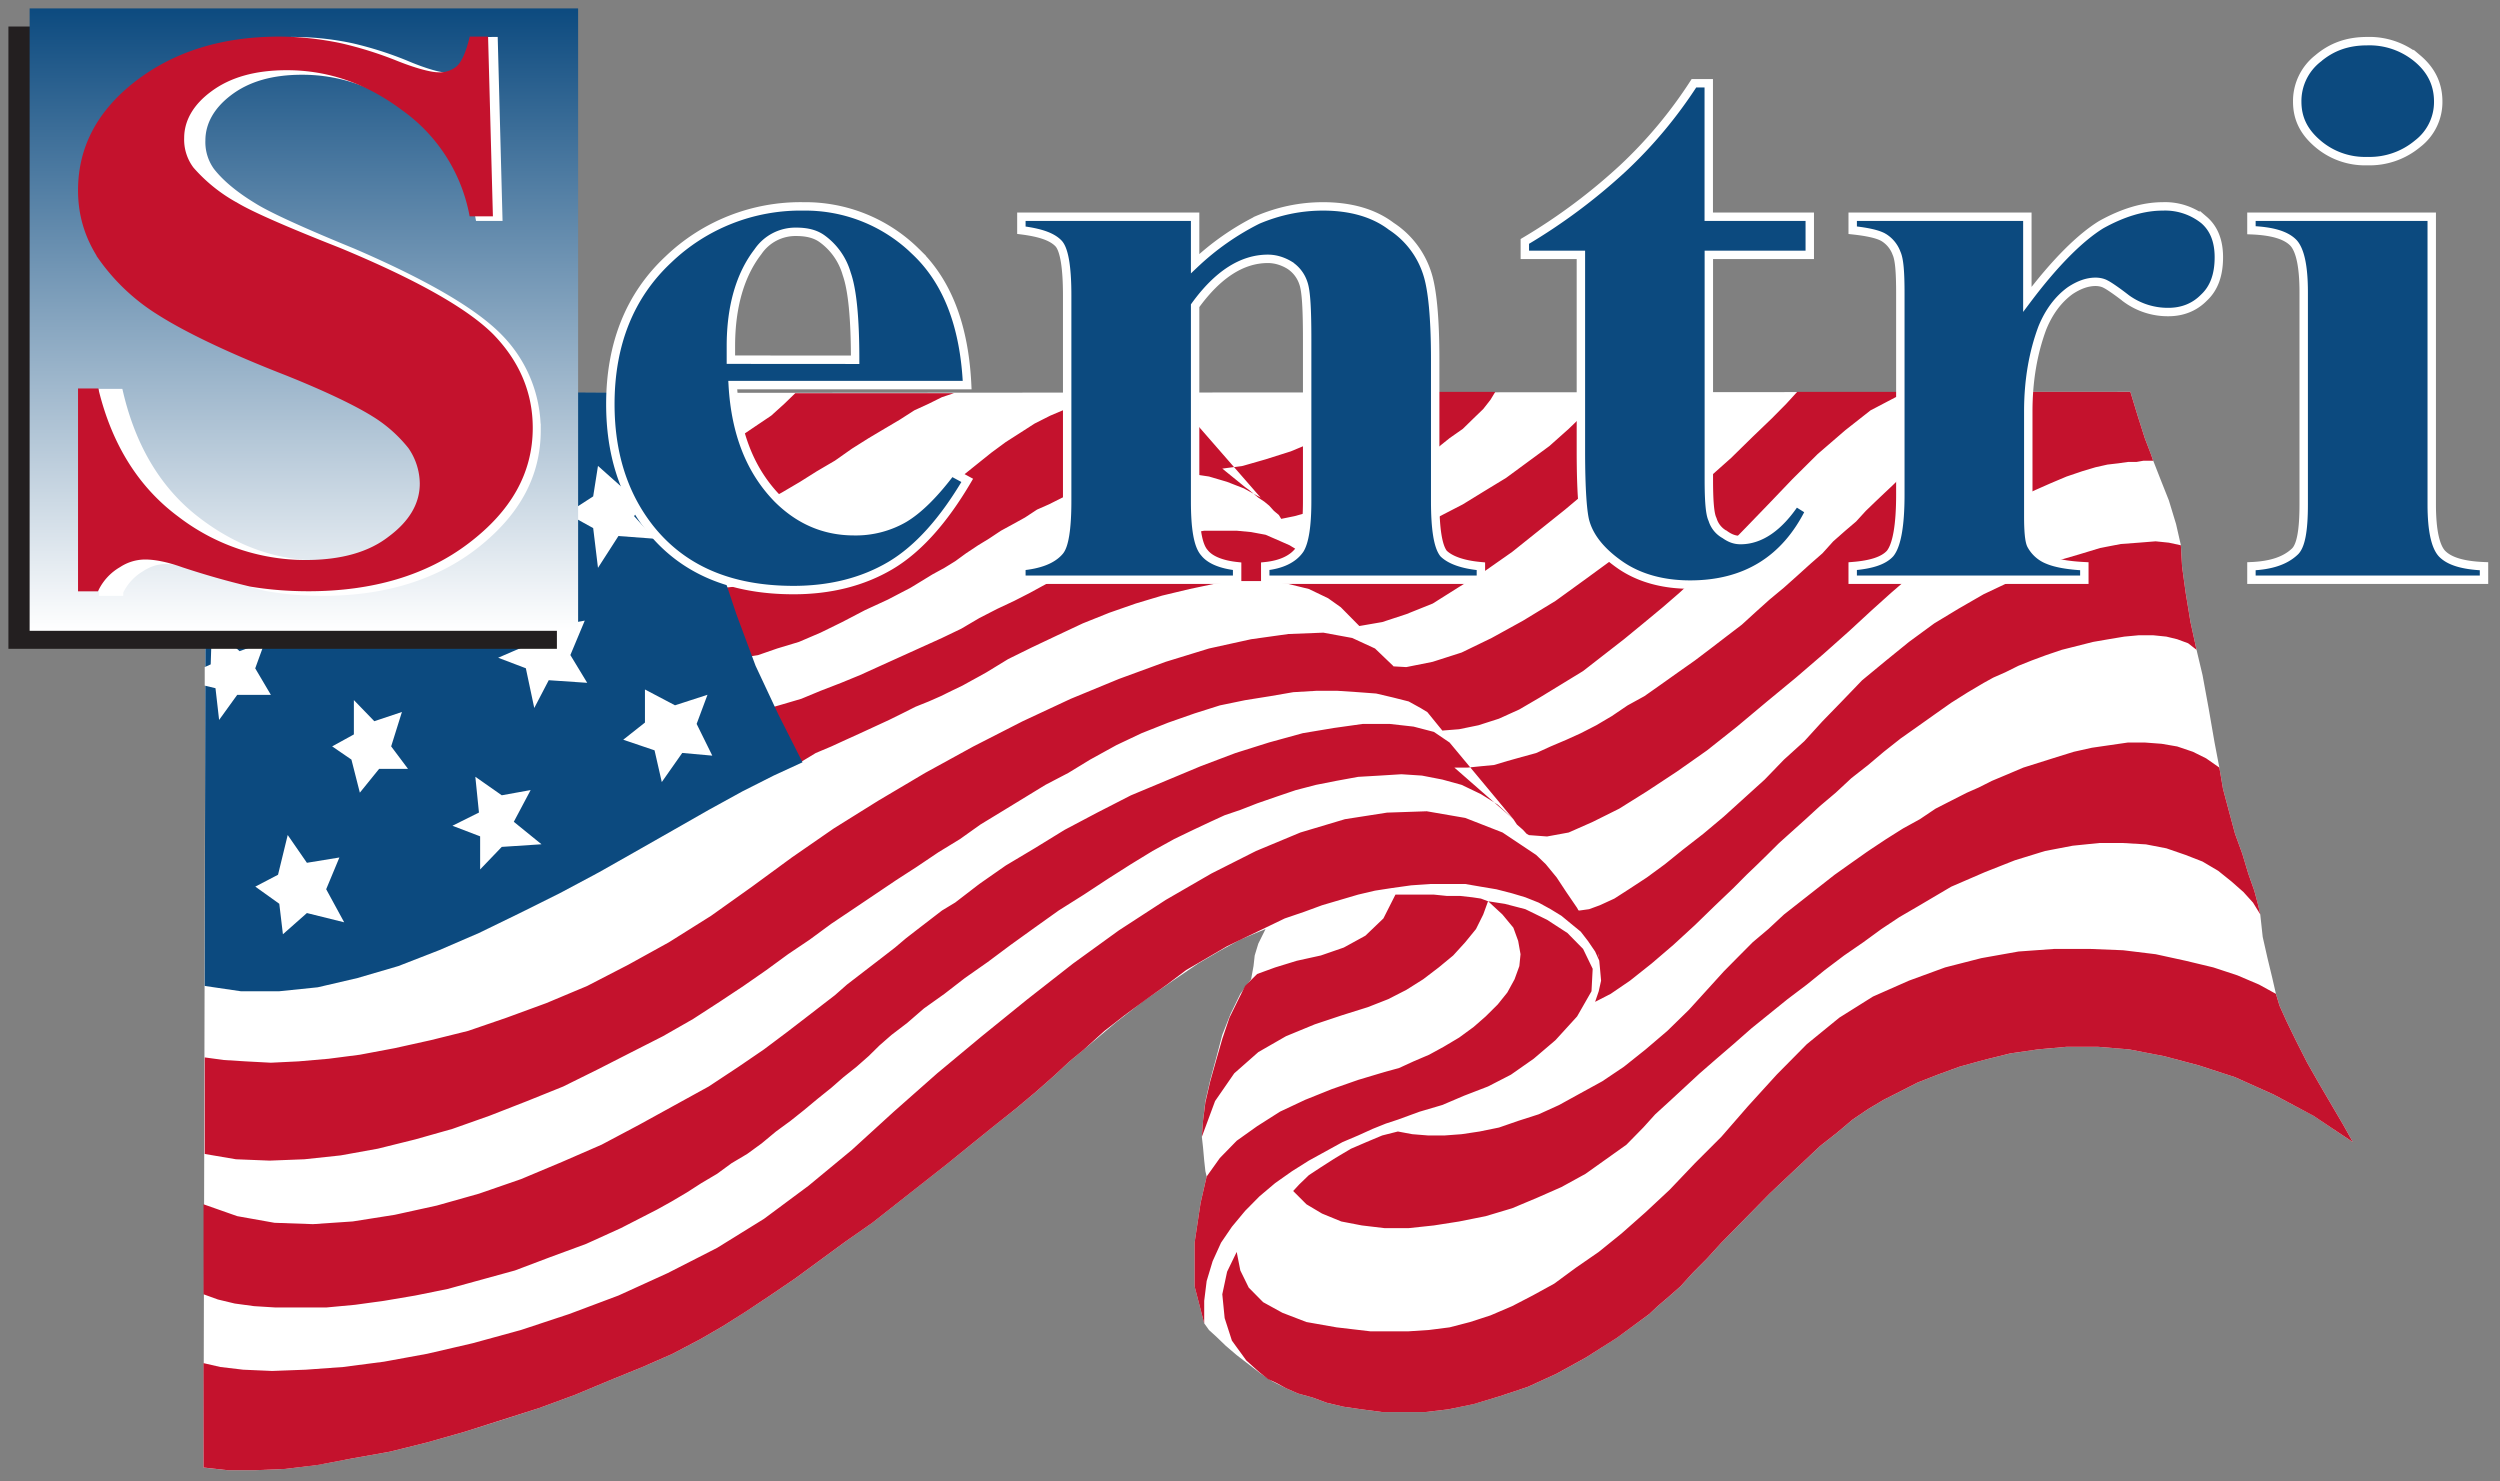 <?xml version="1.0" encoding="UTF-8"?>
<svg xmlns="http://www.w3.org/2000/svg" width="297" height="176">
  <rect width="100%" height="100%" fill="#808080" stroke="none"/>
  <defs>
    <linearGradient id="lg" x2="1" gradientTransform="rotate(-90 55.52 19.42) scale(73.936)" gradientUnits="userSpaceOnUse">
      <stop offset="0" stop-color="#fff"/>
      <stop offset="1" stop-color="#0c4a7f"/>
    </linearGradient>
  </defs>
  <path fill="#fff" d="M148.63 116.34l-1.28 1.73-1.15 2.36-1 2.52-.7 2.67-.72 2.67-.58 2.52-.28 2.35-.14 1.9.14 1.25.14 1.57.14 1.26.15.63-.72 3.14-.71 4.72v5.18l1.14 4.4.57.8.86.78 1.14 1.1 1.29 1.1 1.43 1.1 1.43 1.1 1.43.94 1.57.79 1.43.63 1.71.47 1.71.63 2 .47 2.15.31 2.43.32H169.35l2.72-.32 3-.63 3.14-.94 3.29-1.1 3.43-1.57 3.43-1.89 3.71-2.36 3.86-2.83 1-.94 1.29-1.1 1.43-1.26 1.42-1.57 1.72-1.73 1.71-1.88 1.86-1.89 1.86-1.89 2-2.04 2-1.89 2-1.88 2-1.89 2-1.57 1.86-1.57 1.86-1.26 1.85-1.1 1.86-.94 2.15-1.1 2.43-.95 2.57-.94 2.86-.79 3.14-.78 3.29-.48 3.42-.31h3.72l3.72.31 4.14.8 4.14 1.1 4.29 1.4 4.57 2.05 4.72 2.51 4.71 3.15-1.14-2.04-1.29-2.2-1.57-2.68-1.43-2.51-1.28-2.52-1.15-2.36-.85-1.88-.43-1.42-.43-1.88-.57-2.36-.57-2.52-.29-2.67-.29-1.26-.42-1.57-.72-2.04-.71-2.36-.86-2.36-.72-2.67-.71-2.67-.43-2.52-.57-2.98-.71-4.1-.72-3.92-.71-2.99-.72-3.3-.57-3.46-.43-3.14-.14-2.52-.57-2.51-.86-2.83-1-2.52-.86-2.2-.28-.78-.72-1.89-.85-2.67-.86-2.83-228.63.16-.28 127.64 2.85.31h3.29l3.57-.15 3.86-.48 4.14-.78 4.43-.79 4.43-1.1 4.43-1.26 4.43-1.4 4.43-1.42 4.29-1.58 4.14-1.73 3.86-1.57 3.57-1.57 3.29-1.73 2.71-1.57 2.72-1.73 2.86-1.89 3-2.04 3-2.2 3-2.2 3.14-2.2 3-2.36 3-2.36 3-2.36 2.72-2.2 2.71-2.2 2.58-2.04 2.43-2.04 2.14-1.89 1.86-1.73 1.71-1.42 3.72-3.14 3.43-2.67 3.43-2.36 3-2.04 2.71-1.58 2.29-1.25 1.86-.79 1.14-.47-.86 1.73-.43 1.41-.14 1.26z"/>
  <path fill="#c4122d" d="M81.05 53.94h1.43l1.71-.32 1.86-.78 1.85-.95 1.86-1.26 1.86-1.25 1.57-1.42 1.29-1.25h18.86l-1.43.47-1.57.78-1.72.79-1.71 1.1-1.86 1.1-1.85 1.1-2 1.26-2 1.41-2.15 1.26-2 1.26-2.14 1.26-2 1.1-2.15.94-2 .94-2 .79-1.86.47zm-56.87 120.4v-12.4l2 .46 2.71.32 3.43.15 4-.15 4.43-.32 4.86-.63 5.14-.94 5.43-1.26L61.9 158l5.71-1.89 5.86-2.2 5.86-2.67 5.86-2.99 5.57-3.45 5.29-3.93 5.14-4.25 5-4.56 5.15-4.55 5.29-4.4 5.43-4.4 5.43-4.25 5.43-3.93 5.57-3.62 5.43-3.14 5.29-2.67 5.28-2.2 5.29-1.58 5-.78 4.72-.16 4.57.79 4.43 1.73 4 2.67 1.14 1.1 1.29 1.57 1.14 1.73 1.29 1.89 1 1.88.85 1.73.58 1.57.28 1.26-.57-1.26-.86-1.26-.85-1.1-1.15-.94-1.14-.94-1.29-.79-1.42-.78-1.58-.63-1.57-.47-1.86-.48-1.85-.31-1.86-.32h-4.15l-2.28.16-2.29.32-2 .31-2 .47-2.14.63-2.14.63-2.15.79-2.29.78-2.28 1.1-2.29 1.1-2.28 1.1-2.43 1.42-2.43 1.41-2.29 1.73-2.43 1.73-2.57 1.89-2.43 1.89-2.43 2.2-1.71 1.41-1.86 1.73-2.14 1.89-2.43 2.04-2.57 2.04-2.72 2.2-2.71 2.2-3 2.36-3 2.36-3 2.36-3.15 2.2-3 2.2-3 2.2-3 2.04-2.86 1.9-2.72 1.72-2.71 1.57-3.29 1.73-3.57 1.57-3.86 1.57-4.14 1.73-4.29 1.58-4.43 1.41-4.43 1.41-4.43 1.26-4.43 1.1-4.43.79-4.14.79-3.86.47-3.57.15h-3.29zm0-31.27v10.69l1.71.62 2 .48 2.29.31 2.57.16h6l3.43-.32 3.43-.47 3.72-.63 3.85-.78 4-1.1 4-1.1 4.15-1.57 4.29-1.58 4.14-1.88 4.29-2.2 1.71-.95 1.86-1.1 1.71-1.1 1.86-1.1 1.72-1.26 1.85-1.1 1.72-1.25 1.71-1.42 1.72-1.26 1.57-1.25 1.71-1.42 1.57-1.26 1.43-1.25 1.58-1.26 1.43-1.26 1.28-1.26 1.43-1.25 1.86-1.42 2-1.73 2.43-1.73 2.43-1.88 2.71-1.9 2.72-2.03 2.85-2.05 2.86-2.04 3-1.89 2.86-1.88 2.72-1.73 2.57-1.57 2.57-1.42 2.28-1.1 2-.94 1.72-.79 1.86-.63 2-.78 2.28-.79 2.3-.78 2.42-.63 2.43-.48 2.57-.47 2.57-.15 2.57-.16 2.44.16 2.42.47 2.29.63 2.29 1.1 2 1.25 1.86 1.73-7.58-9.11-1.86-1.26-2.42-.63-2.86-.32h-3.15l-3.43.48-3.71.62-4 1.1-4 1.26-4.15 1.57-4.14 1.73-4.14 1.73-4 2.05-3.86 2.04-3.58 2.2-3.42 2.04-3.15 2.2-1.43 1.1-1.43 1.1-1.57.95-1.43 1.1-1.43 1.1-1.42 1.1-1.3 1.1-1.42 1.1-1.43 1.1-1.43 1.1-1.43 1.1-1.43 1.26-1.43 1.1-1.42 1.1-1.43 1.1-1.43 1.1-2.72 2.04-3 2.05-3.57 2.36-4 2.2-4.29 2.36-4.43 2.35-4.71 2.05-4.86 2.04-5 1.73-5 1.41-5 1.1-5 .79-4.72.32-4.57-.16-4.43-.79zm.14-5.98v-11.47l2.28.31 2.58.16 3 .16 3.28-.16 3.58-.31 3.71-.48 4.15-.78 4.28-.95 4.43-1.1 4.57-1.57 4.72-1.73 4.86-2.04 4.86-2.51 4.85-2.68 5-3.14 4.86-3.46 4.72-3.46 5-3.46 5.29-3.3 5.57-3.3 5.72-3.14 5.85-2.99 5.72-2.67 5.72-2.36 5.57-2.04 5.14-1.58 5-1.1 4.43-.62 4.15-.16 3.43.63 2.71 1.25 2.14 2.05 4.58 5.81-1.29-.78-1.43-.79-1.86-.47-2-.47-2.14-.16-2.43-.16h-2.57l-2.71.16-2.72.47-3 .48-3 .62-3 .95-3.14 1.1-3.15 1.25-3 1.42-3.14 1.73-2.57 1.57-2.72 1.42-2.57 1.57-2.57 1.57-2.58 1.57-2.43 1.73-2.57 1.57-2.57 1.73-2.43 1.57-2.57 1.73-2.57 1.73-2.58 1.73-2.57 1.89-2.57 1.73-2.57 1.88-2.72 1.89-2.85 1.89-3.15 2.04-3.57 2.04-3.72 1.89-4 2.04-4.14 2.05-4.29 1.73-4.43 1.73-4.43 1.57-4.42 1.25-4.43 1.1-4.43.8-4.3.46-4.14.16-4-.16zm60.73-67.28h1.14l1.43-.15 1.43-.32 1.57-.31 1.57-.63 1.72-.47 1.71-.63 1.86-.79 1.71-.78 1.72-.79 1.71-.94 1.72-.79 1.57-.94 1.43-.79 1.28-.94 1.29-.79 1.57-1.1 1.57-1.25 1.58-1.1 1.57-1.26 1.57-1.26 1.71-1.26 1.72-1.1 1.71-1.1 1.86-.94 1.86-.79 2-.63 2-.47 2.14-.31 2.15-.16 2.43.16 2.42.47 10 11.47-2-1.1-2-.78-2.14-.63-2.14-.32h-2.29l-2.57.16-2.71.47-2.86.63-1.72.47-1.57.48-1.57.62-1.57.79-1.43.63-1.43.94-1.43.79-1.43.78-1.43.95-1.28.78-1.43.95-1.29.94-1.28.79-1.43.78-1.29.79-1.28.78-2.72 1.42-2.71 1.25-2.72 1.42-2.57 1.26-2.57 1.1-2.58.78-2.28.79-2 .32zm40.44-1.1l2.28-1.1 2.29-1.1 2.28-.78 2.15-.79 2.28-.63 2.15-.63 2.14-.31 2-.32H146.92l1.71.16 1.72.32 1.43.62 1.43.63 1.28.79 1.15 1.1 5.85 7.7-1.71-1.88-2-1.42-2.29-1.1-2.57-.63-2.71-.31h-2.86l-3 .31-3 .63-3.3.79-3.13.94-3.15 1.1-3.14 1.26-3 1.41-3 1.42-2.86 1.41-2.57 1.57-.86.48-.86.47-1.14.63-1.29.62-1.28.63-1.43.63-1.57.63-1.57.79-1.58.78-1.71.79-1.71.79-1.72.78-1.72.79-1.85.78-1.57.95-1.72.78-2.71-6.92 2.14-.62 2.14-.63 2.29-.95 2.43-.94 2.29-.94 2.42-1.1 2.43-1.1 2.43-1.1 2.43-1.1 2.29-1.1 2.14-1.26 2.14-1.1 2-.94 1.86-.95 1.72-.94zm51.3 38.36l2 .31 2.42.63 2.58 1.26 2.42 1.57 1.86 1.89 1.14 2.36-.14 2.67-1.71 2.99-2.57 2.82-2.58 2.2-2.71 1.9-2.72 1.4-2.85 1.1-2.58 1.1-2.71.8-2.57.94-1.43.47-1.57.63-1.72.78-1.86.79-2 1.1-2 1.1-2 1.26-2 1.41-1.86 1.57-1.71 1.73-1.57 1.89-1.29 1.89-1 2.2-.71 2.36-.29 2.35v2.68l-1.14-4.4v-5.2l.71-4.71.72-3.14 1.57-2.2 2-2.05 2.43-1.73 2.72-1.73 3-1.41 3.14-1.26 3.14-1.1 3.14-.94 1.72-.47 1.72-.79 1.85-.79 1.72-.94 1.85-1.1 1.72-1.26 1.43-1.25 1.43-1.42 1.14-1.42.86-1.57.57-1.57.14-1.41-.28-1.58-.57-1.57-1.3-1.57zm-34.01 27.98l.14-1.89.28-2.2.58-2.51.71-2.52.72-2.51.85-2.52 1-2.04.86-1.73 1.43-1.42 2.14-.78 2.57-.79 2.86-.63 2.72-.94 2.57-1.41 2.14-2.05 1.43-2.83h4.57l1.57.16h1.58l1.43.16 1 .15.85.32-.57 1.57-.86 1.73-1.28 1.57-1.43 1.57-1.72 1.42-1.85 1.41-2 1.26-2.15 1.1-2.42.95-3 .94-3.3 1.1-3.42 1.41-3.29 1.89-2.86 2.52-2.28 3.3zm9.43-73.41l1.57-.32 1.71-.47 1.72-.47 2-.78 1.86-.79 2-1.1 2-.94 1.85-1.1 1.86-1.26 1.86-1.1 1.57-1.26 1.57-1.1 1.29-1.26 1.14-1.1.86-1.1.57-.94h-10.72l-2.14 1.41-2.57 1.57-2.86 1.42-3 1.42-3 1.25-3 .95-2.72.78-2.42.32 2.71 2.2.43.31.57.47.57.47.72.48.57.47.57.63.57.47zm2.14 5.5l1.43-.16 1.57-.15 1.86-.48 2.14-.78 2.29-.79 2.43-.94 2.43-1.1 2.57-1.42 2.71-1.4 2.57-1.58 2.58-1.57 2.57-1.89 2.57-1.89 2.29-2.04 2.28-2.2 2-2.2h12.58l-1 .47-1.57.94-1.72 1.42-2.14 1.73-2.43 2.04-2.72 2.36-2.71 2.51-3 2.52-3.14 2.51-3.15 2.52-3.14 2.2-3.29 2.04-3 1.89-3.14 1.26-2.86.94-2.72.47zm9.86 11.95l2.86.16 3.14-.63 3.43-1.1 3.57-1.73 3.72-2.05 3.86-2.35 3.7-2.68 3.87-2.83 3.57-2.98 3.43-2.83 3.29-2.99 3-2.67 2.57-2.52 2.29-2.2 1.71-1.73 1.29-1.41h14.29l-2.58.63-3 1.57-3 2.36-3.28 2.83-3 2.98-2.86 2.99-2.58 2.67-2.14 2.2-1 1.1-1.43 1.26-1.57 1.57-1.86 1.73-2 1.73-2.28 1.89-2.29 1.88-2.43 1.89-2.43 1.89-2.57 1.57-2.57 1.57-2.43 1.42-2.43 1.1-2.43.78-2.29.47-2 .16-2.43-2.99zm8.57 12.1h1.57l1.58-.16 1.57-.15 1.57-.47 1.71-.48 1.72-.47 1.71-.78 1.86-.79 1.72-.78 1.85-.95 1.86-1.1 1.86-1.26 2-1.1 2-1.41 2-1.42 2-1.41 1.86-1.41 1.85-1.42 1.86-1.42 1.72-1.57 1.57-1.41 1.71-1.42 1.58-1.41 1.57-1.42 1.43-1.25 1.28-1.42 1.43-1.26 1.29-1.1 1.14-1.25 1.14-1.1 1-.95 1-.94 2.43-2.36 2.43-2.04 2.14-1.73 2.15-1.57 1.86-1.26 1.71-1.1 1.43-.63 1.29-.47h12.86l.86 2.83.85 2.67.72 1.88.28.8h-1.14l-.86.15h-1l-1.14.16-1.29.15-1.43.32-1.57.47-1.86.63-1.85.78-2.15.95-2.28 1.26-2.58 1.57-2.57 1.73-3 2.04-3 2.51-1.43 1.26-2 1.73-2.28 2.05-2.72 2.51-3 2.67-3.29 2.83-3.43 2.83-3.57 2.99-3.57 2.83-3.57 2.51-3.58 2.36-3.28 2.05-3.15 1.57-2.85 1.26-2.57.47-2.15-.16-.28-.16-.43-.47-.72-.63-.42-.63zm14 16.82l.86.16 1.15-.16 1.28-.47 1.72-.79 1.71-1.1 2.15-1.41 2.14-1.57 2.14-1.73 2.43-1.89 2.43-2.04 2.43-2.2 2.43-2.2 2.28-2.36 2.43-2.2 2.15-2.36 2.14-2.2 2.57-2.67 2.86-2.36 2.71-2.2 3-2.2 2.86-1.73 3-1.73 3-1.42 2.86-1.41 2.72-1.1 2.71-.79 2.57-.78 2.44-.47 2.14-.16 2-.16 1.57.16 1.43.31.14 2.52.43 3.14.57 3.46.72 3.3-1-.78-1.3-.48-1.28-.31-1.57-.16h-1.71l-1.72.16-1.86.31-1.85.32-1.86.47-1.86.47-1.86.63-1.7.63-1.58.63-1.57.78-1.43.63-1.14.63-1.86 1.1-2 1.26-2 1.41-2 1.42-2 1.41-2 1.58-1.86 1.57-2 1.57-1.86 1.73-1.86 1.57-1.71 1.57-1.58 1.42-1.57 1.41-1.43 1.42-1.28 1.25-1.15 1.1-1.57 1.58-2.14 2.04-2.43 2.36-2.57 2.36-2.57 2.2-2.57 2.04-2.3 1.57-1.85.95.43-1.26.28-1.26-.14-1.57-.14-1.42-.57-1.57-.72-1.41-.85-1.42zm76.88-16.82l.43 2.52.71 2.67.72 2.67.86 2.36.71 2.36.72 2.04.42 1.57.3 1.26-.87-1.41-1.14-1.26-1.43-1.26-1.57-1.26-1.86-1.1-2-.78-2.29-.79-2.43-.47-2.71-.16h-2.86l-3.14.32-3.29.63-3.57 1.1-3.57 1.41-4 1.73-4 2.36-2.15 1.25-2.14 1.42-2.15 1.57-2.28 1.57-2.29 1.73-2.14 1.73-2.29 1.73-2.14 1.73-2.14 1.73-2.15 1.89-2 1.72-2 1.74-1.86 1.72-1.71 1.58-1.72 1.57-1.42 1.57-2 2.04-2.43 1.73-2.43 1.73-2.86 1.57-2.86 1.26-3 1.26-3.14.94-3.15.63-3 .47-3 .32h-2.86l-2.7-.32-2.44-.47-2.29-.94-1.85-1.1-1.58-1.58.72-.78 1.14-1.1 1.43-.94 1.72-1.1 1.85-1.1 1.86-.8 1.86-.78 1.86-.47 1.71.32 1.86.15h2l2-.15 2.14-.32 2.3-.47 2.28-.79 2.43-.78 2.42-1.1 2.58-1.42 2.57-1.41 2.57-1.73 2.57-2.05 2.58-2.2 2.57-2.51 2.57-2.83 1.57-1.73 1.71-1.73 1.72-1.73 1.86-1.57 1.86-1.73 2-1.57 2-1.57 2-1.57 2-1.42 2-1.41 2.14-1.42 2-1.26 2-1.1 1.86-1.25 1.86-.95 1.85-.94 1.43-.63 1.57-.79 1.86-.78 1.86-.79 2-.63 2-.63 2-.62 2.15-.48 2.14-.31 2.14-.31h2l2 .15 1.86.32 1.86.63 1.57.78zm-116.74 57.54l-1.14 2.35-.57 2.68.28 2.83.86 2.67.57.79.57.78.57.79.86.78.71.63 1 .79 1 .47 1.15.63 1.43.63 1.71.47 1.71.63 2 .47 2.15.31 2.43.32H169.35l2.72-.32 3-.62 3.14-.95 3.29-1.1 3.43-1.57 3.43-1.89 3.71-2.35 3.86-2.84 1-.94 1.29-1.1 1.43-1.26 1.42-1.57 1.72-1.73 1.71-1.88 1.86-1.89 1.86-1.89 2-2.04 2-1.89 2-1.88 2-1.89 2-1.57 1.86-1.57 1.86-1.26 1.85-1.1 1.86-.94 2.15-1.1 2.43-.95 2.57-.94 2.86-.79 3.14-.78 3.29-.48 3.42-.31h3.72l3.72.31 4.14.8 4.14 1.1 4.29 1.4 4.57 2.05 4.72 2.52 4.71 3.14-1.14-2.04-1.29-2.2-1.57-2.68-1.43-2.51-1.28-2.52-1.15-2.36-.85-1.88-.43-1.42-2-1.1-2.58-1.1-2.85-.94-3.29-.79-3.57-.78-3.86-.47-4-.16h-4.14l-4.29.31-4.43.79-4.29 1.1-4.29 1.57-4.28 1.89-4 2.51-3.86 3.15-3.57 3.61-3.43 3.77-3.15 3.62-3.14 3.14-3 3.15-2.86 2.67-2.85 2.52-2.72 2.2-2.72 1.88-2.57 1.89-2.57 1.41-2.43 1.26-2.57 1.1-2.43.79-2.43.63-2.43.31-2.43.16h-4.57l-4-.47-3.57-.63-2.86-1.1-2.29-1.26-1.71-1.73-1-2.04z"/>
  <path fill="#0c4a7f" d="M95.34 90.56l-2.86-5.66-2.72-5.81-2.28-6.13-2-5.98-1.72-5.81-1.28-5.35-.86-4.87-.43-4.24-24.15-.16-32.58.16-.14 70.42 4.29.63h4.57l4.57-.47 4.72-1.1 4.85-1.42 4.86-1.89 4.72-2.04 4.85-2.36 4.72-2.35 4.72-2.52 4.43-2.51 4.43-2.52 4.14-2.36 4-2.2 3.72-1.88z"/>
  <path fill="#fff" d="M24.32 81.45l1.28.31.43 3.77 2.15-2.98h4l-1.86-3.15 1.14-3.14-3 1.1-3.28-2.99-.15 4.56-.71.32zm46.15-22.48l.57-3.62 3 2.67h3.44l-2.15 3.3L77.76 64l-4.29-.32-2.43 3.78-.57-4.72L67.33 61zM53.75 46.55h7.3l-2.44 1.73 3 3.61-4.86-.94-2.7 3.3-.72-3.62-3.3-1.4zM31.46 62.1l1 3.93 2.15-2.99 3.85.63-1.43-3.3 1.43-4.09-3.85.32-3.15-2.36v4.4l-3.57 2.36zm17.15 4.25l-3.57-2.2.71 4.55-2.86 2.52 3 .47 1.3 3.77 2.14-3.14 4.14.47-2.57-3.3 1.85-4.72zM34.18 99.2l-1.15 4.72-2.7 1.41 2.85 2.04.43 3.62 2.85-2.52 4.43 1.1-2.14-3.93 1.57-3.77-3.86.63zm7.86-16.03v4.08l-2.58 1.42 2.29 1.57 1 3.93 2.29-2.83h3.43l-2-2.67 1.28-4.09-3.28 1.1zm14.43 9.11l.43 4.25-3.15 1.57 3.29 1.26v3.93l2.57-2.68 4.72-.31-3.29-2.67 2-3.77-3.43.62zm6-15.56l.72-5.03 2.71 2.67 3.57-.63-1.71 4.09 2 3.3-4.57-.31-1.72 3.3-1-4.72-3.29-1.25zm14.15 5.19l3.57 1.88 3.86-1.25L82.76 86l1.86 3.77-3.57-.32-2.43 3.46-.86-3.77-3.72-1.26 2.58-2.04z"/>
  <path fill="#231f20" d="M1 77.08h65.16V3.15H1z"/>
  <path fill="url(#lg)" d="M3.52 74.94h65.16V1H3.52z"/>
  <path fill="#fff" stroke="#fff" stroke-width="1" d="M56.96 4.9c-.44 1.88-1 3.01-1.55 3.48a3.2 3.2 0 0 1-2.22.76c-.89 0-2.66-.47-5.1-1.51a41.85 41.85 0 0 0-6.22-1.98A33.26 33.26 0 0 0 35 4.89c-6.55 0-11.98 1.8-16.31 5.29-4.33 3.49-6.44 7.73-6.44 12.74 0 2.92.78 5.56 2.33 8.02a23.5 23.5 0 0 0 6.77 6.6c2.89 1.89 7.66 4.34 14.43 7.08 4.77 1.98 8.1 3.68 9.98 4.9a16.32 16.32 0 0 1 4.22 3.88 8 8 0 0 1 1.33 4.34c0 2.45-1.22 4.62-3.66 6.5-2.33 1.9-5.55 2.84-9.65 2.84-5.22 0-10.1-1.7-14.65-5.2-4.55-3.48-7.66-8.58-9.21-15.18h-1.89v23.59h1.89a6.54 6.54 0 0 1 2.55-2.83c1-.66 2-.95 3-.95 1.1 0 2.55.29 4.33.95 3.1 1.03 5.66 1.79 7.65 2.26 2.11.38 4.33.57 6.66.57 7.32 0 13.43-1.89 18.2-5.66 4.77-3.78 7.21-8.21 7.21-13.5a15.6 15.6 0 0 0-4.44-10.95c-3-3.11-8.87-6.5-17.42-10.19-6.21-2.54-10.1-4.34-11.76-5.38-2.33-1.41-4-2.83-5.1-4.24a5.94 5.94 0 0 1-1.12-3.68c0-2.17 1.11-4.15 3.22-5.76 2.22-1.7 5.1-2.55 8.77-2.55 4.77 0 9.2 1.6 13.31 4.82a20.14 20.14 0 0 1 7.77 12.55h2.22l-.55-20.86z"/>
  <path fill="#0c4a7f" stroke="#fff" stroke-width="1" d="M275.35 6.97a6.42 6.42 0 0 0-2.44 5.1c0 1.98.77 3.58 2.44 5a8.62 8.62 0 0 0 5.88 2.07 8.9 8.9 0 0 0 5.99-2.07 6.24 6.24 0 0 0 2.44-5c0-1.99-.77-3.69-2.44-5.1a8.9 8.9 0 0 0-6-2.08c-2.32 0-4.2.66-5.87 2.08zm-7.88 18.78v1.6c2.44.1 4.1.57 5 1.51.77.85 1.21 2.74 1.21 5.85v25.2c0 3.11-.33 5-1.1 5.66-1.12 1.04-2.78 1.6-5.11 1.7v1.6h27.63v-1.6c-2.44-.1-4.1-.57-5-1.51-.77-.85-1.21-2.74-1.21-5.85V25.75zm-47.37 0v1.6c1.77.19 3 .47 3.66.85a3.67 3.67 0 0 1 1.55 1.89c.34.75.45 2.26.45 4.81v23.87c0 3.78-.45 6.04-1.22 6.99-.78.85-2.22 1.32-4.44 1.5v1.61h27.52v-1.6c-2-.1-3.44-.38-4.33-.76a3.83 3.83 0 0 1-2-1.79c-.22-.47-.33-1.6-.33-3.4V48.87c0-3.59.55-6.9 1.67-9.91.77-1.89 1.88-3.4 3.32-4.44 1-.66 2-1.04 3-1.04.44 0 .89.1 1.22.29.22.1 1.11.66 2.44 1.7a8.37 8.37 0 0 0 5 1.6c1.66 0 3.1-.57 4.21-1.7 1.22-1.13 1.78-2.73 1.78-4.81 0-1.89-.56-3.4-1.78-4.44a7.38 7.38 0 0 0-4.88-1.6c-2.33 0-4.77.75-7.32 2.17-2.45 1.51-5.44 4.44-8.77 8.87v-9.81zM201.24 9.89A53.65 53.65 0 0 1 192.8 20a68.93 68.93 0 0 1-11.65 8.68v1.6h6.66v23.31c0 4.63.22 7.46.55 8.5.56 1.88 2 3.58 4.22 5.1 2.22 1.5 5 2.26 8.21 2.26 6.55 0 11.32-2.93 14.2-8.78l-1.66-1.04c-2 3.02-4.22 4.53-6.55 4.53-.66 0-1.22-.19-1.88-.66a3.01 3.01 0 0 1-1.45-1.79c-.33-.66-.44-2.27-.44-4.81V30.28H215v-4.53H203V9.89zm-79.9 15.86v1.6c2.22.28 3.66.76 4.44 1.6.66.76 1 2.84 1 6.14v24.44c0 3.3-.34 5.28-.9 5.94-.88 1.04-2.43 1.6-4.54 1.8v1.6h25.63v-1.6c-1.88-.2-3.22-.76-3.88-1.6-.78-.86-1.11-2.93-1.11-6.14V36.32c2.66-3.68 5.55-5.57 8.65-5.57.9 0 1.78.28 2.56.75a4.02 4.02 0 0 1 1.66 2.17c.33.95.44 3.12.44 6.7v19.16c0 3.02-.33 4.9-.88 5.76-.78 1.13-2.22 1.79-4.1 1.98v1.6h25.62v-1.6c-2.22-.2-3.66-.76-4.43-1.51-.67-.85-1-2.93-1-6.23v-16.8c0-5-.34-8.3-.9-10.1a10.5 10.5 0 0 0-4.32-5.75c-2.1-1.6-4.88-2.36-8.1-2.36-2.77 0-5.33.57-7.77 1.6a31.14 31.14 0 0 0-7.43 5.2v-5.57zM108.8 29.9a18.7 18.7 0 0 0-13.31-5.38 22.7 22.7 0 0 0-16.1 6.32c-4.54 4.25-6.88 10-6.88 17.18 0 5.85 1.56 10.75 4.67 14.72 3.88 4.9 9.54 7.36 17.09 7.36 4.32 0 8.2-.95 11.54-2.93 3.32-1.98 6.32-5.38 9.1-10.1l-1.9-1.03c-1.99 2.64-3.88 4.53-5.65 5.57a11.5 11.5 0 0 1-5.88 1.5c-3.55 0-6.55-1.32-9.1-3.86-3.22-3.3-5-7.74-5.33-13.5h27.85c-.33-6.98-2.33-12.27-6.1-15.85zM86.83 42.73v-1.6c0-4.72 1.11-8.5 3.22-11.23a5.38 5.38 0 0 1 4.55-2.36c1.33 0 2.33.28 3.1.85a7.78 7.78 0 0 1 2.89 4.15c.67 1.89 1 5.29 1 10.2z"/>
  <path fill="#c4122d" stroke="#c4122d" stroke-width=".5" d="M56 4.6c-.46 1.88-1.04 3.02-1.61 3.49a3.4 3.4 0 0 1-2.31.75c-.92 0-2.77-.47-5.3-1.5a44.76 44.76 0 0 0-6.46-1.99c-2.31-.47-4.73-.75-7.15-.75-6.81 0-12.46 1.8-16.96 5.28-4.5 3.5-6.69 7.74-6.69 12.74 0 2.93.81 5.57 2.42 8.02a24 24 0 0 0 7.04 6.6c3 1.9 7.96 4.35 15 7.09 4.95 1.98 8.41 3.68 10.37 4.9a16.71 16.71 0 0 1 4.38 3.87 7.78 7.78 0 0 1 1.39 4.34c0 2.46-1.27 4.63-3.8 6.51-2.43 1.89-5.77 2.83-10.04 2.83a25.1 25.1 0 0 1-15.23-5.19c-4.72-3.49-7.95-8.58-9.57-15.19H9.52V70h1.96a6.65 6.65 0 0 1 2.65-2.84 5.7 5.7 0 0 1 3.12-.94c1.15 0 2.65.28 4.5.94a98.28 98.28 0 0 0 7.96 2.27c2.19.37 4.5.56 6.92.56 7.6 0 13.95-1.88 18.91-5.66 4.96-3.77 7.5-8.2 7.5-13.5 0-4.05-1.5-7.73-4.62-10.94-3.11-3.11-9.22-6.51-18.1-10.2-6.46-2.54-10.5-4.33-12.23-5.37a19.33 19.33 0 0 1-5.3-4.25 5.77 5.77 0 0 1-1.16-3.68c0-2.17 1.16-4.15 3.35-5.75 2.3-1.7 5.3-2.55 9.1-2.55 4.97 0 9.58 1.6 13.85 4.81A20.06 20.06 0 0 1 56 25.45h2.3L57.74 4.6z"/>
</svg>
